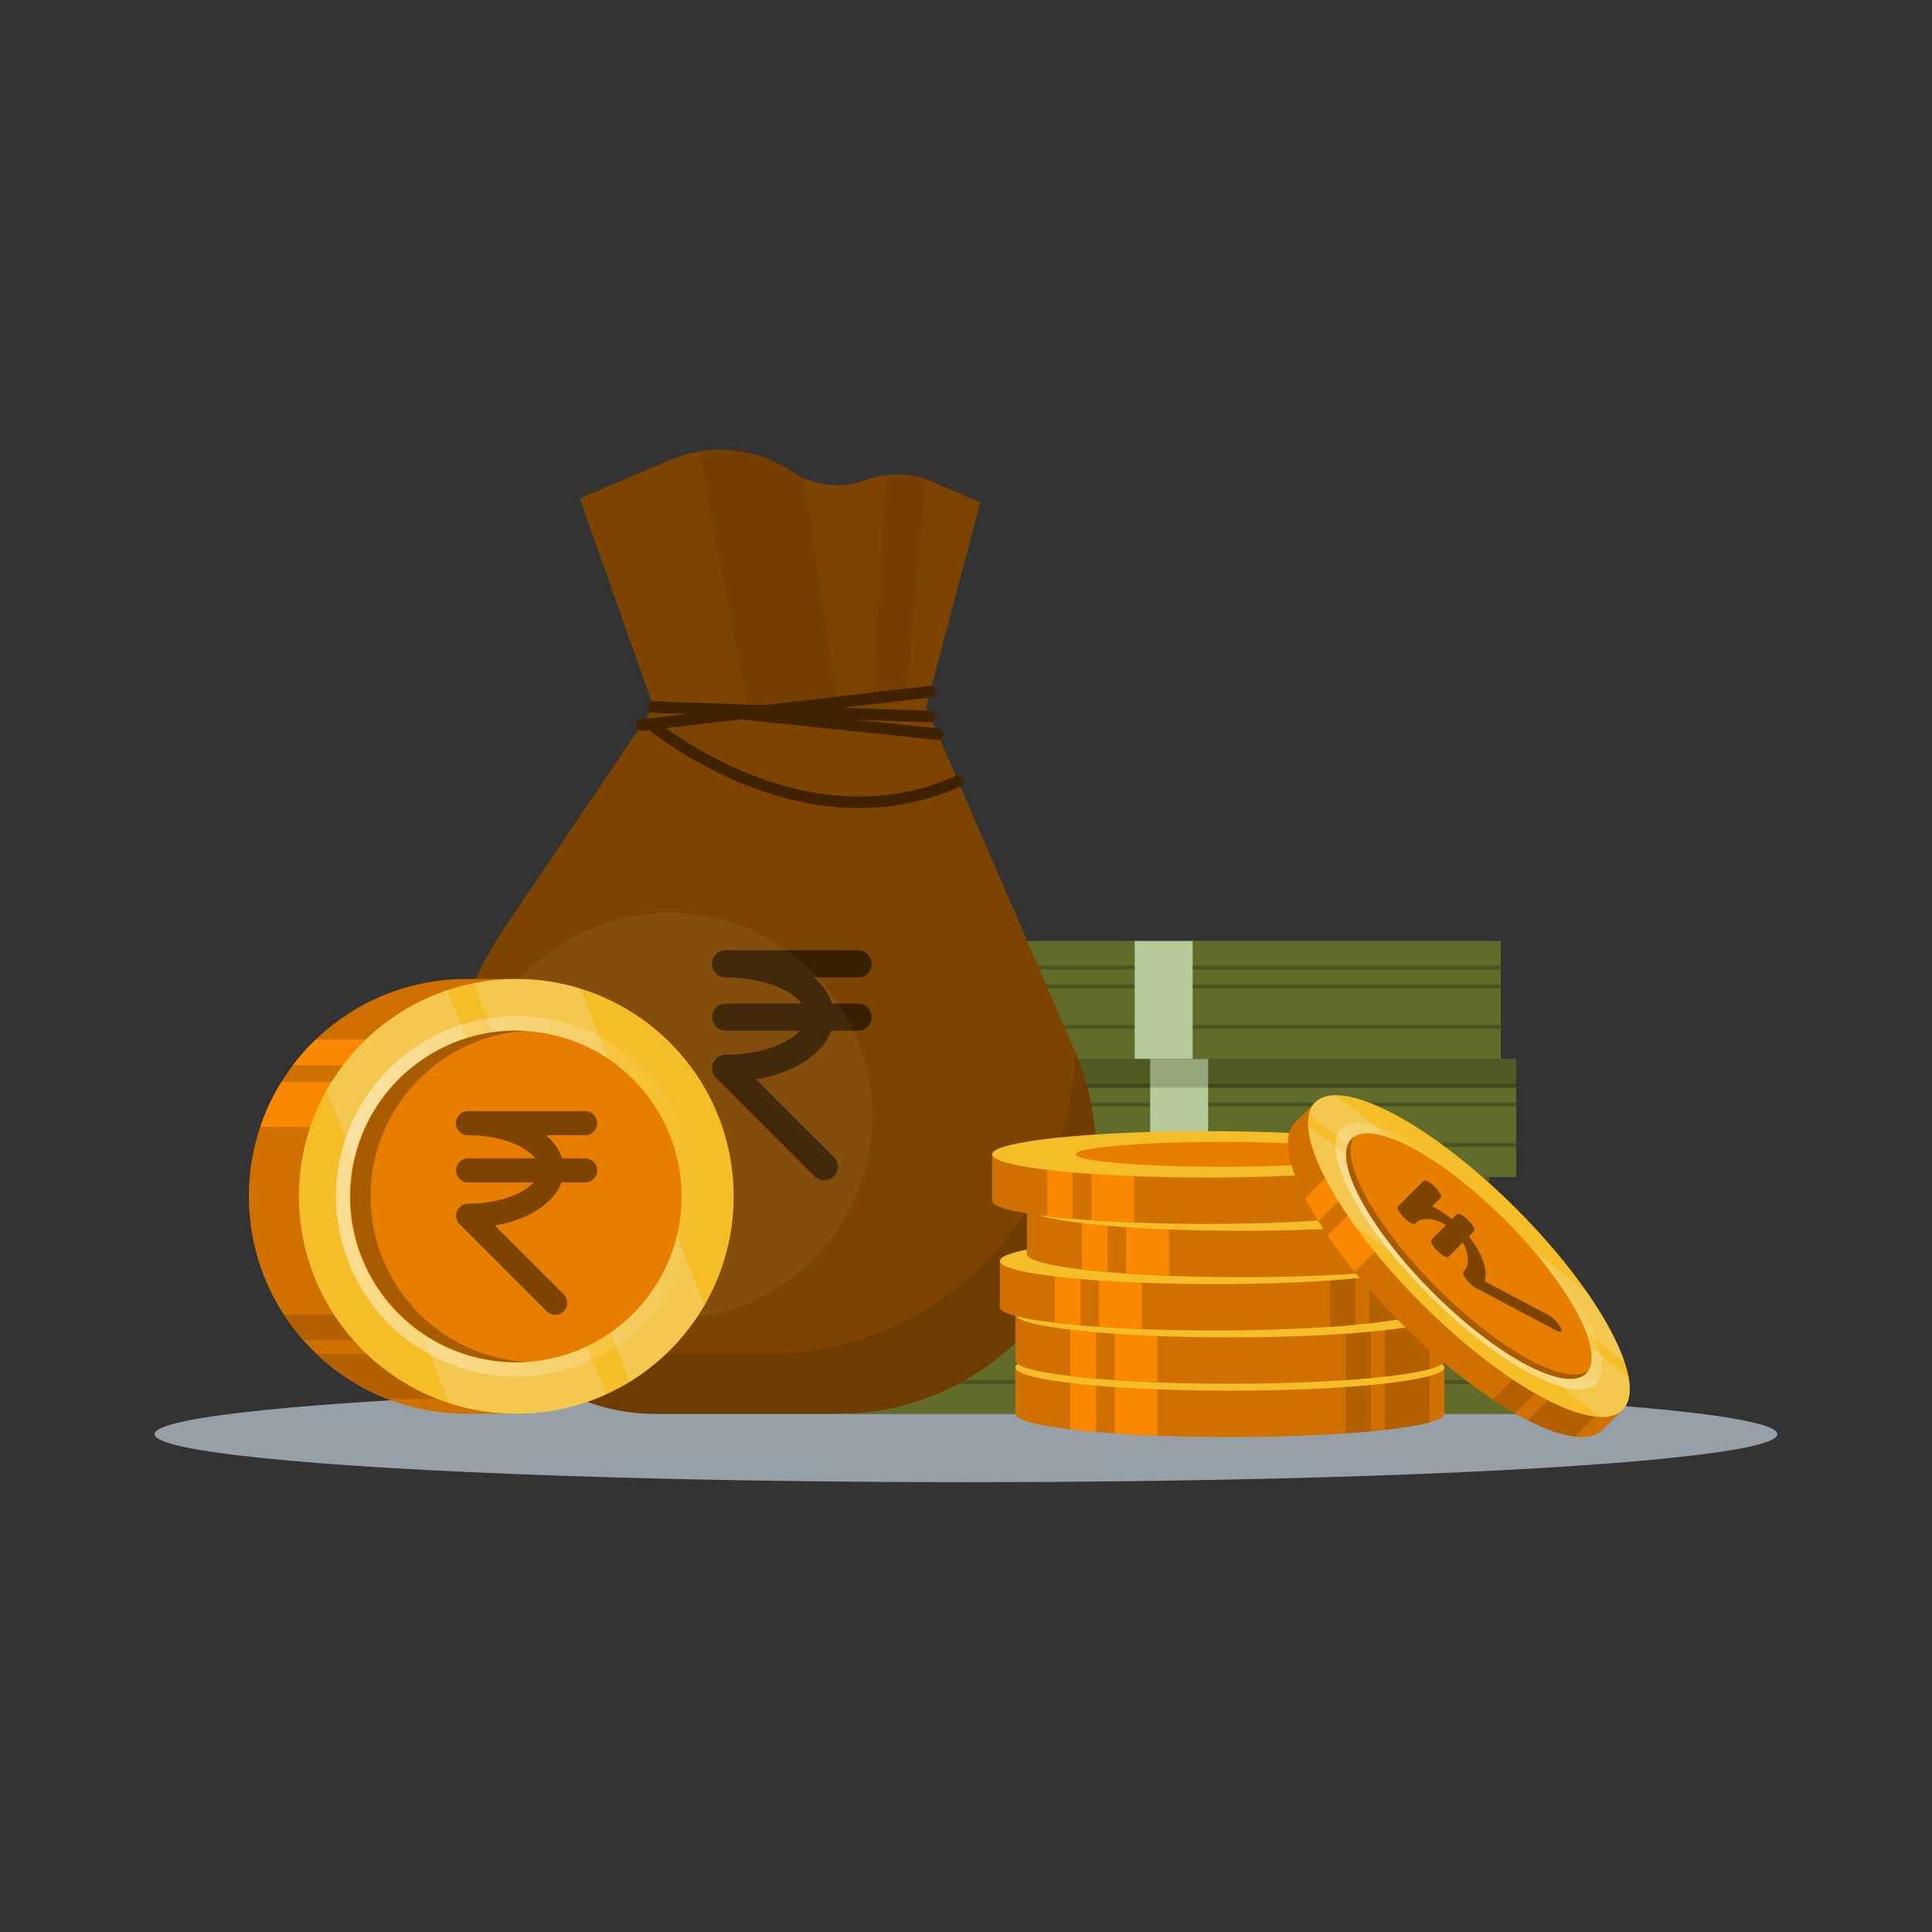 <?xml version="1.0" encoding="utf-8"?>
<!-- Generator: Adobe Illustrator 27.5.0, SVG Export Plug-In . SVG Version: 6.00 Build 0)  -->
<svg version="1.1" xmlns="http://www.w3.org/2000/svg" xmlns:xlink="http://www.w3.org/1999/xlink" x="0px" y="0px"
	 viewBox="0 0 500 500" style="enable-background:new 0 0 500 500;" xml:space="preserve">
<rect x="0" y="0" width="500" height="500" fill="#333333" stroke="none"/>
<g id="BACKGROUND">
	<rect style="fill: transparent;" width="500" height="500"/>
</g>
<g id="OBJECTS">
	<ellipse style="fill:#97A0A6;" cx="250" cy="371.157" rx="209.99" ry="12.427"/>
	<g>
		<g>
			<rect x="219.715" y="335.409" style="fill:#616C2A;" width="174.446" height="30.558"/>
			<rect x="219.715" y="341.805" style="fill:#4B5421;" width="174.445" height="1"/>
			<rect x="219.715" y="346.669" style="fill:#4B5421;" width="174.445" height="1"/>
			<rect x="219.715" y="357.169" style="fill:#4B5421;" width="174.445" height="1"/>
			<rect x="299.438" y="335.409" style="fill:#B6CA99;" width="15" height="30.558"/>
			<rect x="219.715" y="335.409" style="opacity:0.2;fill:#141709;" width="174.446" height="7.396"/>
		</g>
		<g>
			<rect x="213.938" y="243.52" style="fill:#616C2A;" width="174.446" height="30.558"/>
			<rect x="213.938" y="249.916" style="fill:#4B5421;" width="174.445" height="1"/>
			<rect x="213.938" y="254.781" style="fill:#4B5421;" width="174.445" height="1"/>
			<rect x="213.938" y="265.28" style="fill:#4B5421;" width="174.445" height="1"/>
			<rect x="293.661" y="243.52" style="fill:#B6CA99;" width="15" height="30.558"/>
		</g>
		<g>
			<rect x="217.938" y="274.078" style="fill:#616C2A;" width="174.446" height="30.558"/>
			<rect x="217.938" y="280.474" style="fill:#4B5421;" width="174.445" height="1"/>
			<rect x="217.938" y="285.338" style="fill:#4B5421;" width="174.445" height="1"/>
			<rect x="217.938" y="295.838" style="fill:#4B5421;" width="174.445" height="1"/>
			<rect x="297.661" y="274.078" style="fill:#B6CA99;" width="15" height="30.558"/>
			<rect x="217.938" y="274.078" style="opacity:0.2;fill:#141709;" width="174.446" height="7.396"/>
		</g>
		<g>
			<rect x="210.933" y="304.635" style="fill:#616C2A;" width="174.446" height="30.557"/>
			<rect x="210.934" y="311.031" style="fill:#4B5421;" width="174.445" height="1"/>
			<rect x="210.934" y="315.896" style="fill:#4B5421;" width="174.445" height="1"/>
			<rect x="210.934" y="326.396" style="fill:#4B5421;" width="174.445" height="1"/>
			<rect x="290.657" y="304.635" style="fill:#B6CA99;" width="15" height="30.557"/>
			<rect x="210.934" y="304.635" style="opacity:0.2;fill:#141709;" width="174.446" height="7.396"/>
		</g>
	</g>
	<g>
		<path style="fill:#7D4400;" d="M169.176,183.002l-19.143-54l23.223-9.908c10.37-4.425,22.273-3.315,31.647,2.95l0,0
			c5.6,3.742,12.655,4.572,18.97,2.23l0,0c5.663-2.1,11.917-1.945,17.469,0.435l12.352,5.294l-14.031,53H169.176z"/>
		<path style="opacity:0.5;fill:#6E3B00;" d="M216.815,181.782l-9.09,1.22l-14.02,1.88l-0.35-1.88l-12.28-66.16
			c8.22-1.32,16.74,0.47,23.83,5.2c1.05,0.7,2.15,1.3,3.29,1.8L216.815,181.782z"/>
		<path style="opacity:0.5;fill:#6E3B00;" d="M239.545,124.032l-4.88,55.68l-8.91,1.03l3.65-57.78c0.88-0.11,1.77-0.16,2.65-0.16
			C234.595,122.802,237.115,123.212,239.545,124.032z"/>
		<path style="fill:#7D4400;" d="M216.834,365.878h-47.459c-18.611,0-35.672-10.365-44.249-26.882v0
			c-16.457-31.692-14.242-69.85,5.771-99.425l38.279-56.57h70.488l38.426,88.854c10.03,23.194,6.279,50.046-9.723,69.603v0
			C255.72,356.915,236.804,365.878,216.834,365.878z"/>
		<path style="fill:#6E3B00;" d="M278.333,272.447c-0.595,17.479-6.824,34.634-18.305,48.665l0,0
			c-15.198,18.574-37.93,29.346-61.93,29.346h-57.034c-2.794,0-5.559-0.194-8.278-0.573c9.304,10.051,22.5,15.993,36.588,15.993
			h47.459c19.97,0,38.886-8.963,51.533-24.419h0C284.234,322.067,288.048,295.505,278.333,272.447z"/>
		
			<line style="fill:none;stroke:#402200;stroke-width:3;stroke-linecap:round;stroke-linejoin:round;stroke-miterlimit:10;" x1="166.022" y1="187.664" x2="240.721" y2="179.009"/>
		
			<line style="fill:none;stroke:#402200;stroke-width:3;stroke-linecap:round;stroke-linejoin:round;stroke-miterlimit:10;" x1="178.97" y1="183.337" x2="242.692" y2="190.003"/>
		
			<line style="fill:none;stroke:#402200;stroke-width:3;stroke-linecap:round;stroke-linejoin:round;stroke-miterlimit:10;" x1="169.176" y1="183.002" x2="240.721" y2="185.446"/>
		<g>
			<g>
				<path style="fill:#381F00;" d="M222.068,252.956H187.83c-1.944,0-3.52-1.576-3.52-3.52c0-1.944,1.576-3.52,3.52-3.52h34.237
					c1.944,0,3.52,1.576,3.52,3.52C225.588,251.38,224.012,252.956,222.068,252.956z"/>
				<path style="fill:#381F00;" d="M222.068,266.754H187.83c-1.944,0-3.52-1.576-3.52-3.52c0-1.945,1.576-3.52,3.52-3.52h34.237
					c1.944,0,3.52,1.576,3.52,3.52C225.588,265.178,224.012,266.754,222.068,266.754z"/>
				<path style="fill:#381F00;" d="M213.292,305.461c-0.901,0-1.802-0.344-2.489-1.031l-25.461-25.462
					c-1.007-1.007-1.308-2.521-0.763-3.836c0.544-1.316,1.828-2.173,3.252-2.173c12.323,0,20.911-5.27,20.911-10.001
					c0-4.731-8.588-10.001-20.911-10.001c-1.944,0-3.52-1.576-3.52-3.52c0-1.944,1.576-3.52,3.52-3.52
					c15.674,0,27.952,7.486,27.952,17.042c0,7.889-8.369,14.367-20.108,16.387l20.106,20.107c1.374,1.374,1.374,3.604,0,4.978
					C215.093,305.117,214.193,305.461,213.292,305.461z"/>
			</g>
		</g>
		<circle style="opacity:0.05;fill:#F3F6EB;" cx="173.211" cy="288.819" r="52.548"/>
		<path style="fill:none;stroke:#402200;stroke-width:3;stroke-linecap:round;stroke-linejoin:round;stroke-miterlimit:10;" d="
			M168.293,187.401c0.455-0.053,39.147,32.948,79.663,14.774"/>
	</g>
	<g>
		<path style="fill:#CF7000;" d="M262.761,353.907h111.06c0,0,0,11.89,0,12c0,0.77-1.35,1.51-3.81,2.19
			c-2.67,0.74-6.64,1.4-11.61,1.96c-1.16,0.13-2.37,0.25-3.64,0.38c-2.05,0.19-4.24,0.36-6.54,0.52c-8.63,0.6-18.91,0.95-29.93,0.95
			c-6.58,0-12.89-0.12-18.75-0.35c-3.92-0.15-7.64-0.35-11.09-0.59c-1.67-0.11-3.28-0.24-4.82-0.37c-2.38-0.21-4.6-0.44-6.64-0.68
			c-8.84-1.06-14.23-2.46-14.23-4.01V353.907z"/>
		<g>
			<path style="fill:#FA8800;" d="M276.995,353.237h6.64v17.36c-2.38-0.21-4.6-0.44-6.64-0.68V353.237z"/>
			<path style="fill:#FA8800;" d="M288.455,353.237h11.09v18.32c-3.92-0.15-7.64-0.35-11.09-0.59V353.237z"/>
			<path style="fill:#B36100;" d="M348.225,353.237h6.54v17.2c-2.05,0.19-4.24,0.36-6.54,0.52V353.237z"/>
			<path style="fill:#B36100;" d="M358.405,353.237h11.61v14.86c-2.67,0.74-6.64,1.4-11.61,1.96V353.237z"/>
		</g>
		<ellipse style="fill:#F5BD28;" cx="318.292" cy="353.907" rx="55.529" ry="6"/>
		<ellipse style="fill:#E87E00;" cx="322.291" cy="353.907" rx="37.866" ry="3.221"/>
	</g>
	<g>
		<path style="fill:#CF7000;" d="M262.761,340.116h111.06c0,0,0,11.89,0,12c0,0.77-1.35,1.51-3.81,2.19
			c-2.67,0.74-6.64,1.4-11.61,1.96c-1.16,0.13-2.37,0.25-3.64,0.38c-2.05,0.19-4.24,0.36-6.54,0.52c-8.63,0.6-18.91,0.95-29.93,0.95
			c-6.58,0-12.89-0.12-18.75-0.35c-3.92-0.15-7.64-0.35-11.09-0.59c-1.67-0.11-3.28-0.24-4.82-0.37c-2.38-0.21-4.6-0.44-6.64-0.68
			c-8.84-1.06-14.23-2.46-14.23-4.01V340.116z"/>
		<g>
			<path style="fill:#FA8800;" d="M276.995,339.446h6.64v17.36c-2.38-0.21-4.6-0.44-6.64-0.68V339.446z"/>
			<path style="fill:#FA8800;" d="M288.455,339.446h11.09v18.32c-3.92-0.15-7.64-0.35-11.09-0.59V339.446z"/>
			<path style="fill:#B36100;" d="M348.225,339.446h6.54v17.2c-2.05,0.19-4.24,0.36-6.54,0.52V339.446z"/>
			<path style="fill:#B36100;" d="M358.405,339.446h11.61v14.86c-2.67,0.74-6.64,1.4-11.61,1.96V339.446z"/>
		</g>
		<ellipse style="fill:#F5BD28;" cx="318.292" cy="340.116" rx="55.529" ry="6"/>
		<ellipse style="fill:#E87E00;" cx="322.291" cy="340.116" rx="37.866" ry="3.221"/>
	</g>
	<g>
		<path style="fill:#CF7000;" d="M258.759,326.325h111.06c0,0,0,11.89,0,12c0,0.77-1.35,1.51-3.81,2.19
			c-2.67,0.74-6.64,1.4-11.61,1.96c-1.16,0.13-2.37,0.25-3.64,0.38c-2.05,0.19-4.24,0.36-6.54,0.52c-8.63,0.6-18.91,0.95-29.93,0.95
			c-6.58,0-12.89-0.12-18.75-0.35c-3.92-0.15-7.64-0.35-11.09-0.59c-1.67-0.11-3.28-0.24-4.82-0.37c-2.38-0.21-4.6-0.44-6.64-0.68
			c-8.84-1.06-14.23-2.46-14.23-4.01V326.325z"/>
		<g>
			<path style="fill:#FA8800;" d="M272.993,325.655h6.64v17.36c-2.38-0.21-4.6-0.44-6.64-0.68V325.655z"/>
			<path style="fill:#FA8800;" d="M284.453,325.655h11.09v18.32c-3.92-0.15-7.64-0.35-11.09-0.59V325.655z"/>
			<path style="fill:#B36100;" d="M344.223,325.655h6.54v17.2c-2.05,0.19-4.24,0.36-6.54,0.52V325.655z"/>
			<path style="fill:#B36100;" d="M354.403,325.655h11.61v14.86c-2.67,0.74-6.64,1.4-11.61,1.96V325.655z"/>
		</g>
		<ellipse style="fill:#F5BD28;" cx="314.29" cy="326.325" rx="55.529" ry="6"/>
		<path style="fill:#E87E00;" d="M318.289,329.547c20.913,0,37.866-1.442,37.866-3.221c0-1.779-16.953-3.221-37.866-3.221
			c-20.913,0-37.866,1.442-37.866,3.221C280.423,328.104,297.376,329.547,318.289,329.547z"/>
	</g>
	<g>
		<path style="fill:#CF7000;" d="M265.763,312.534h111.06c0,0,0,11.89,0,12c0,0.77-1.35,1.51-3.81,2.19
			c-2.67,0.74-6.64,1.4-11.61,1.96c-1.16,0.13-2.37,0.25-3.64,0.38c-2.05,0.19-4.24,0.36-6.54,0.52c-8.63,0.6-18.91,0.95-29.93,0.95
			c-6.58,0-12.89-0.12-18.75-0.35c-3.92-0.15-7.64-0.35-11.09-0.59c-1.67-0.11-3.28-0.24-4.82-0.37c-2.38-0.21-4.6-0.44-6.64-0.68
			c-8.84-1.06-14.23-2.46-14.23-4.01V312.534z"/>
		<g>
			<path style="fill:#FA8800;" d="M279.997,311.865h6.64v17.36c-2.38-0.21-4.6-0.44-6.64-0.68V311.865z"/>
			<path style="fill:#FA8800;" d="M291.457,311.865h11.09v18.32c-3.92-0.15-7.64-0.35-11.09-0.59V311.865z"/>
			<path style="fill:#B36100;" d="M351.227,311.865h6.54v17.2c-2.05,0.19-4.24,0.36-6.54,0.52V311.865z"/>
			<path style="fill:#B36100;" d="M361.407,311.865h11.61v14.86c-2.67,0.74-6.64,1.4-11.61,1.96V311.865z"/>
		</g>
		<ellipse style="fill:#F5BD28;" cx="321.294" cy="312.534" rx="55.529" ry="6"/>
		<path style="fill:#E87E00;" d="M325.293,315.756c20.913,0,37.866-1.442,37.866-3.221c0-1.779-16.953-3.221-37.866-3.221
			c-20.913,0-37.866,1.442-37.866,3.221C287.427,314.314,304.38,315.756,325.293,315.756z"/>
	</g>
	<g>
		<path style="fill:#CF7000;" d="M256.758,298.743h111.06c0,0,0,11.89,0,12c0,0.77-1.35,1.51-3.81,2.19
			c-2.67,0.74-6.64,1.4-11.61,1.96c-1.16,0.13-2.37,0.25-3.64,0.38c-2.05,0.19-4.24,0.36-6.54,0.52c-8.63,0.6-18.91,0.95-29.93,0.95
			c-6.58,0-12.89-0.12-18.75-0.35c-3.92-0.15-7.64-0.35-11.09-0.59c-1.67-0.11-3.28-0.24-4.82-0.37c-2.38-0.21-4.6-0.44-6.64-0.68
			c-8.84-1.06-14.23-2.46-14.23-4.01V298.743z"/>
		<g>
			<path style="fill:#FA8800;" d="M270.992,298.073h6.64v17.36c-2.38-0.21-4.6-0.44-6.64-0.68V298.073z"/>
			<path style="fill:#FA8800;" d="M282.452,298.073h11.09v18.32c-3.92-0.15-7.64-0.35-11.09-0.59V298.073z"/>
			<path style="fill:#B36100;" d="M342.222,298.073h6.54v17.2c-2.05,0.19-4.24,0.36-6.54,0.52V298.073z"/>
			<path style="fill:#B36100;" d="M352.402,298.073h11.61v14.86c-2.67,0.74-6.64,1.4-11.61,1.96V298.073z"/>
		</g>
		<ellipse style="fill:#F5BD28;" cx="312.289" cy="298.743" rx="55.529" ry="6"/>
		<path style="fill:#E87E00;" d="M316.288,301.965c20.913,0,37.866-1.442,37.866-3.221c0-1.779-16.953-3.221-37.866-3.221
			c-20.913,0-37.866,1.442-37.866,3.221C278.422,300.523,295.375,301.965,316.288,301.965z"/>
	</g>
	<g>
		<path style="fill:#CF7000;" d="M136.229,253.358v112.52h-15.57c-6.05,0-11.89-0.95-17.36-2.73c-1.02-0.33-2.03-0.69-3.02-1.08
			c-6.85-2.66-13.05-6.64-18.3-11.61c-1.23-1.16-2.4-2.37-3.51-3.64c-1.84-2.09-3.53-4.31-5.06-6.65c-5.69-8.8-9-19.29-9-30.55
			c0-6.31,1.03-12.36,2.94-18.02c1.12-3.29,2.53-6.45,4.21-9.44c0.41-0.73,0.84-1.45,1.28-2.17c0.92-1.48,1.91-2.92,2.96-4.3
			c1.79-2.37,3.76-4.59,5.9-6.64c5.95-5.72,13.15-10.14,21.15-12.81c2.2-0.74,4.46-1.34,6.78-1.79c3.57-0.71,7.25-1.09,11.03-1.09
			H136.229z"/>
		<path style="fill:#FA8800;" d="M136.229,269.048v6.64h-60.43c1.79-2.37,3.76-4.59,5.9-6.64H136.229z"/>
		<path style="fill:#B36100;" d="M136.229,340.168v6.65h-57.76c-1.84-2.09-3.53-4.31-5.06-6.65H136.229z"/>
		<path style="fill:#FA8800;" d="M136.229,279.988v11.61h-68.88c1.12-3.29,2.53-6.45,4.21-9.44c0.41-0.73,0.84-1.45,1.28-2.17
			H136.229z"/>
		<path style="fill:#B36100;" d="M136.229,350.458v11.61h-35.95c-6.85-2.66-13.05-6.64-18.3-11.61H136.229z"/>
		<path style="fill:#F5BD28;" d="M189.878,309.619c0,10.277-2.754,19.91-7.576,28.205c-4.694,8.08-11.338,14.895-19.3,19.782
			c-1.982,1.211-4.061,2.315-6.194,3.29c-7.073,3.204-14.927,4.983-23.189,4.983c-6.055,0-11.895-0.954-17.36-2.733
			c-22.568-7.319-38.899-28.515-38.899-53.527c0-9.977,2.593-19.342,7.158-27.465c6.783-12.109,17.917-21.454,31.291-25.911
			c2.197-0.739,4.458-1.34,6.773-1.79c3.568-0.718,7.255-1.093,11.038-1.093c5.765,0,11.327,0.868,16.556,2.475
			C173.161,262.907,189.878,284.318,189.878,309.619z"/>
		<path style="opacity:0.2;fill:#F3F6EB;" d="M156.809,360.895c-7.073,3.204-14.927,4.983-23.189,4.983
			c-6.055,0-11.895-0.954-17.36-2.733l-31.741-80.992c6.783-12.109,17.917-21.454,31.291-25.911L156.809,360.895z"/>
		<path style="opacity:0.2;fill:#F3F6EB;" d="M182.302,337.823c-4.694,8.08-11.338,14.895-19.3,19.782l-40.421-103.153
			c3.568-0.718,7.255-1.093,11.038-1.093c5.765,0,11.327,0.868,16.556,2.475L182.302,337.823z"/>
		<linearGradient id="SVGID_1_" gradientUnits="userSpaceOnUse" x1="86.972" y1="309.619" x2="181.645" y2="309.619">
			<stop  offset="0" style="stop-color:#FFFFFF"/>
			<stop  offset="0.459" style="stop-color:#FFFFFF;stop-opacity:0.5"/>
			<stop  offset="1" style="stop-color:#FFFFFF;stop-opacity:0"/>
		</linearGradient>
		<circle style="opacity:0.5;fill:url(#SVGID_1_);" cx="133.619" cy="309.619" r="46.647"/>
		
			<ellipse transform="matrix(0.158 -0.987 0.987 0.158 -193.228 392.617)" style="fill:#E87E00;" cx="133.619" cy="309.619" rx="42.936" ry="42.936"/>
		<path style="opacity:0.3;fill:#140B00;" d="M95.907,309.619c0-22.835,17.828-41.499,40.324-42.849
			c-0.865-0.052-1.734-0.087-2.612-0.087c-23.713,0-42.936,19.223-42.936,42.936c0,23.713,19.223,42.936,42.936,42.936
			c0.878,0,1.747-0.034,2.612-0.086C113.736,351.117,95.907,332.454,95.907,309.619z"/>
		<g>
			<g>
				<path style="fill:#7D4400;" d="M151.453,293.8h-30.31c-1.721,0-3.117-1.395-3.117-3.117c0-1.721,1.396-3.117,3.117-3.117h30.31
					c1.721,0,3.117,1.396,3.117,3.117C154.57,292.404,153.174,293.8,151.453,293.8z"/>
				<path style="fill:#7D4400;" d="M151.453,306.014h-30.31c-1.721,0-3.117-1.395-3.117-3.117c0-1.721,1.396-3.117,3.117-3.117
					h30.31c1.721,0,3.117,1.395,3.117,3.117C154.57,304.619,153.174,306.014,151.453,306.014z"/>
				<path style="fill:#7D4400;" d="M143.684,340.281c-0.798,0-1.595-0.304-2.204-0.913l-22.54-22.541
					c-0.891-0.891-1.158-2.232-0.675-3.396c0.482-1.165,1.618-1.924,2.879-1.924c10.909,0,18.512-4.666,18.512-8.854
					s-7.603-8.854-18.512-8.854c-1.721,0-3.117-1.395-3.117-3.117c0-1.721,1.396-3.117,3.117-3.117
					c13.876,0,24.745,6.627,24.745,15.087c0,6.984-7.409,12.719-17.801,14.507l17.8,17.8c1.217,1.217,1.217,3.19,0,4.407
					C145.279,339.977,144.481,340.281,143.684,340.281z"/>
			</g>
		</g>
	</g>
	<g>
		<path style="fill:#CF7000;" d="M340.929,284.733l79.564,79.564l-5.75,5.75c-1.32,1.32-3.265,1.922-5.717,1.856
			c-0.456-0.011-0.931-0.045-1.422-0.105c-3.375-0.387-7.542-1.849-12.201-4.218c-1.089-0.552-2.199-1.152-3.34-1.808
			c-1.879-1.076-3.818-2.278-5.806-3.598c-7.464-4.981-15.603-11.677-23.565-19.639c-4.462-4.462-8.515-8.965-12.101-13.383
			c-2.082-2.571-4.009-5.113-5.757-7.593c-0.427-0.606-0.842-1.209-1.255-1.814c-0.846-1.247-1.648-2.481-2.395-3.686
			c-1.285-2.066-2.426-4.066-3.408-5.982c-2.747-5.342-4.302-10.039-4.445-13.672c-0.043-1.003,0.025-1.92,0.213-2.745
			c0.277-1.281,0.811-2.352,1.635-3.177L340.929,284.733z"/>
		<path style="fill:#FA8800;" d="M352.023,295.827l4.695,4.695l-15.535,15.536c-1.285-2.066-2.426-4.066-3.408-5.982
			L352.023,295.827z"/>
		<path style="fill:#B36100;" d="M402.313,346.116l4.702,4.702l-14.953,14.953c-1.879-1.076-3.818-2.278-5.806-3.598
			L402.313,346.116z"/>
		<path style="fill:#FA8800;" d="M359.759,303.563l8.21,8.209l-17.379,17.379c-2.082-2.571-4.009-5.113-5.757-7.593
			c-0.427-0.606-0.842-1.209-1.255-1.814L359.759,303.563z"/>
		<path style="fill:#B36100;" d="M409.589,353.392l8.21,8.21l-10.196,10.196c-3.375-0.387-7.542-1.849-12.201-4.218L409.589,353.392
			z"/>
		<path style="fill:#F5BD28;" d="M392.414,312.812c7.267,7.267,13.478,14.68,18.291,21.596c4.689,6.737,8.059,13.006,9.778,18.198
			c0.424,1.289,0.751,2.523,0.975,3.677c0.723,3.808,0.267,6.78-1.535,8.582c-1.321,1.321-3.269,1.92-5.719,1.855
			c-10.098-0.253-28.649-11.678-46.334-29.364c-7.055-7.054-13.111-14.243-17.859-20.982c-7.083-10.042-11.262-19.078-11.497-25.148
			c-0.044-1.002,0.025-1.92,0.212-2.743c0.271-1.286,0.81-2.355,1.635-3.18c1.258-1.258,3.085-1.857,5.362-1.861
			C355.738,283.429,374.524,294.922,392.414,312.812z"/>
		<path style="opacity:0.2;fill:#F3F6EB;" d="M421.458,356.284c0.723,3.808,0.267,6.78-1.535,8.582
			c-1.321,1.321-3.269,1.92-5.719,1.855l-64.194-50.346c-7.083-10.042-11.262-19.078-11.497-25.148L421.458,356.284z"/>
		<path style="opacity:0.2;fill:#F3F6EB;" d="M410.705,334.409c4.689,6.737,8.059,13.006,9.778,18.198l-81.757-64.123
			c0.271-1.286,0.81-2.355,1.635-3.18c1.258-1.258,3.085-1.857,5.362-1.861L410.705,334.409z"/>
		
			<linearGradient id="SVGID_00000109009675092252742420000008599884517115508389_" gradientUnits="userSpaceOnUse" x1="397.129" y1="339.698" x2="441.021" y2="339.698" gradientTransform="matrix(0.47 -0.47 0.707 0.707 -57.083 281.908)">
			<stop  offset="0" style="stop-color:#FFFFFF"/>
			<stop  offset="0.459" style="stop-color:#FFFFFF;stop-opacity:0.5"/>
			<stop  offset="1" style="stop-color:#FFFFFF;stop-opacity:0"/>
		</linearGradient>
		<path style="opacity:0.5;fill:url(#SVGID_00000109009675092252742420000008599884517115508389_);" d="M390.317,314.909
			c18.217,18.217,28.429,37.54,22.809,43.159c-5.62,5.62-24.943-4.592-43.159-22.809c-18.217-18.217-28.429-37.54-22.809-43.159
			C352.778,286.48,372.101,296.692,390.317,314.909z"/>
		<path style="fill:#E87E00;" d="M389.508,315.718c16.768,16.768,26.167,34.554,20.995,39.726
			c-5.172,5.173-22.958-4.227-39.726-20.995c-16.768-16.768-26.167-34.553-20.995-39.726
			C354.954,289.551,372.74,298.951,389.508,315.718z"/>
		<path style="opacity:0.3;fill:#140B00;" d="M371.916,333.31c-16.147-16.147-25.455-33.233-21.503-39.095
			c-0.225,0.152-0.439,0.317-0.631,0.509c-5.173,5.173,4.227,22.958,20.995,39.726c16.768,16.767,34.553,26.167,39.726,20.995
			c0.192-0.191,0.357-0.405,0.509-0.631C405.149,358.765,388.063,349.457,371.916,333.31z"/>
		<g>
			<g>
				<path style="fill:#7D4400;" d="M372.847,310.008l-6.612,6.611c-0.375,0.375-1.666-0.307-2.884-1.524
					c-1.217-1.217-1.899-2.508-1.524-2.884l6.612-6.611c0.375-0.376,1.667,0.307,2.884,1.524
					C372.54,308.342,373.222,309.633,372.847,310.008z"/>
				<path style="fill:#7D4400;" d="M381.484,318.645l-6.612,6.612c-0.375,0.375-1.666-0.307-2.884-1.524
					c-1.217-1.217-1.899-2.508-1.524-2.884l6.612-6.611c0.375-0.376,1.666,0.307,2.884,1.524
					C381.177,316.979,381.859,318.27,381.484,318.645z"/>
				<path style="fill:#7D4400;" d="M404.019,344.57c-0.174,0.174-0.563,0.133-1.126-0.165l-20.856-11.022
					c-0.824-0.436-1.83-1.325-2.549-2.254c-0.719-0.929-1.008-1.714-0.732-1.989c2.38-2.38,0.739-7.337-2.222-10.298
					c-2.961-2.961-7.919-4.602-10.299-2.222c-0.375,0.375-1.666-0.307-2.884-1.524c-1.217-1.217-1.899-2.508-1.524-2.884
					c3.027-3.027,10.084-0.712,16.066,5.27c4.939,4.939,7.378,10.61,6.375,14.141l16.47,8.704c1.126,0.595,2.521,1.99,3.116,3.116
					C404.152,344.007,404.193,344.396,404.019,344.57z"/>
			</g>
		</g>
	</g>
</g>

</svg>
